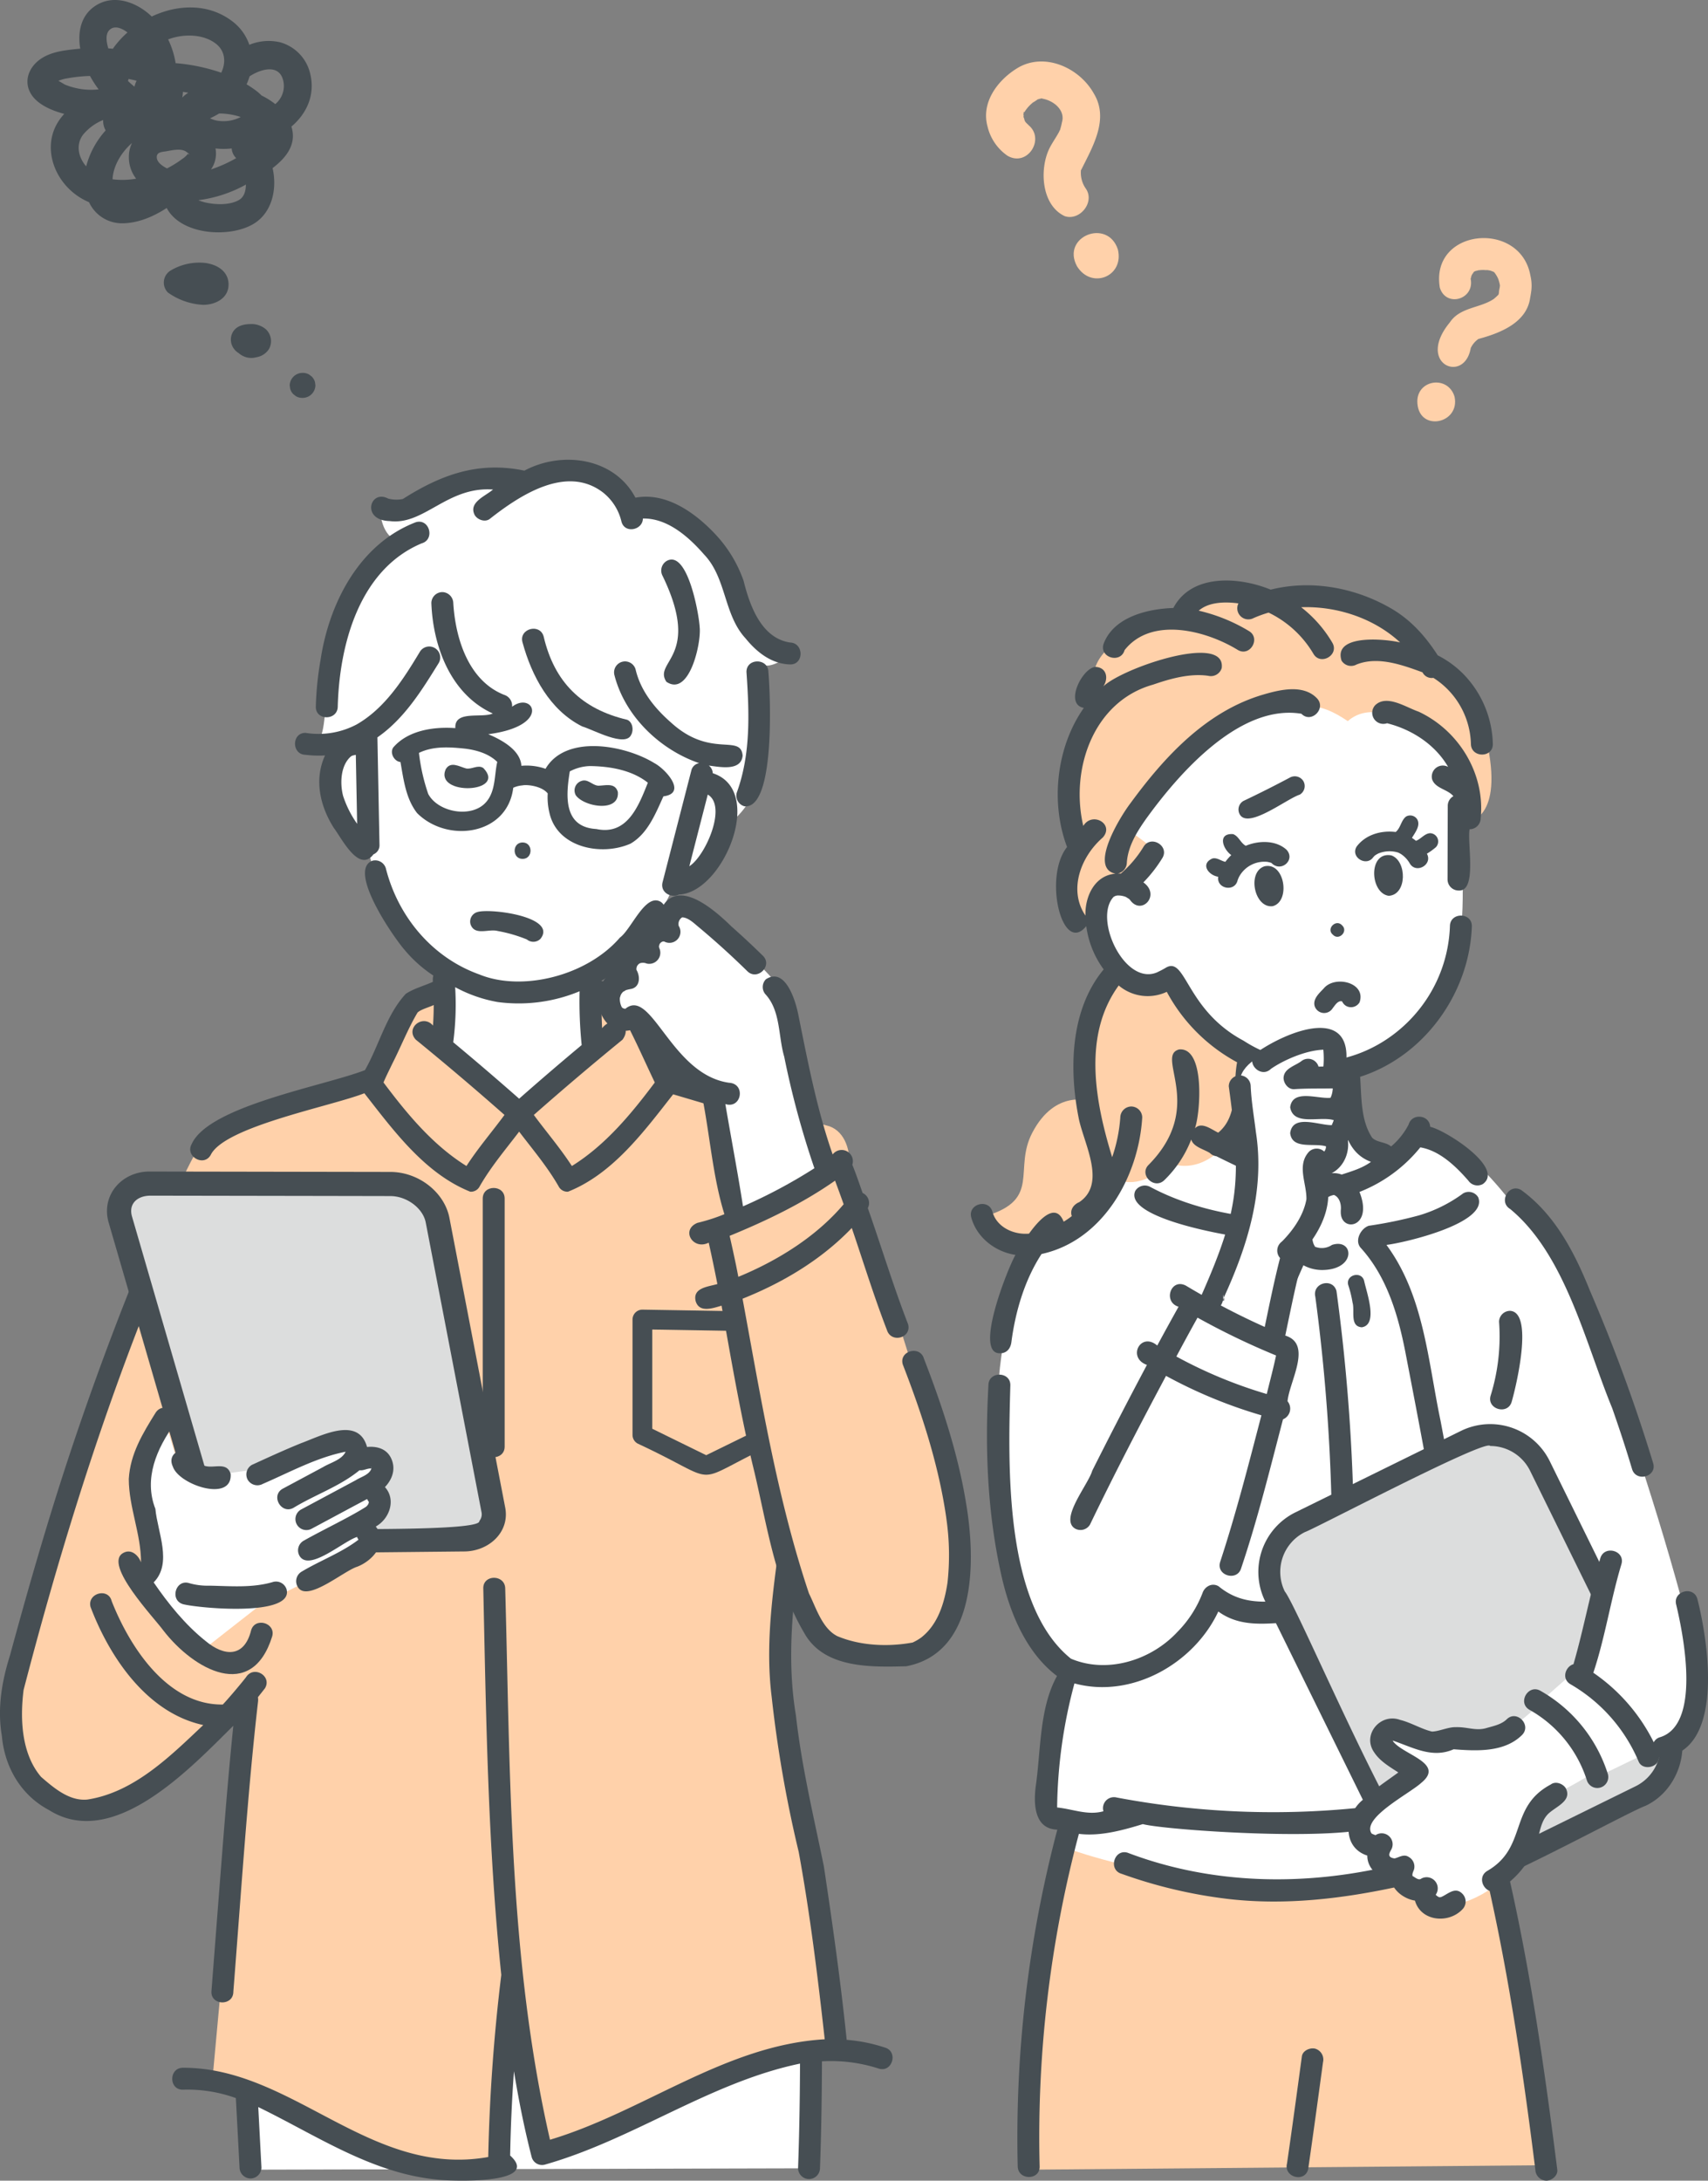 <?xml version="1.0" encoding="UTF-8"?>
<svg xmlns="http://www.w3.org/2000/svg" width="486.784" height="621.432" viewBox="0 0 486.784 621.432">
  <rect x="0" y="0" width="486.784" height="621.432" fill="#808080" stroke="none"/>
  <g id="グループ_1478" data-name="グループ 1478" transform="translate(-145.08 -18944.267)">
    <g id="グループ_653" data-name="グループ 653" transform="translate(-1429.14 18612)">
      <g id="group">
        <g id="グループ_617" data-name="グループ 617">
          <path id="パス_3032" data-name="パス 3032" d="M1645.333,950.567l159.463-.394c.851-23.14.658-50.282.572-65.1l-158.323,2.446C1646.776,889.227,1645.207,949.193,1645.333,950.567Z" fill="#fff"></path>
          <path id="パス_3033" data-name="パス 3033" d="M1700.848,613.716l-9.982,5.079-10.783,21.777L1637.6,654.028s-4.946-11.23-28.132,58.687-45.161,118.785-21.935,131.161,57.207-27.435,57.207-27.435L1634.793,924.6c20.013,3.454,47.5,32.684,80.285,24.734l4.067-44.728,9.453,40.882s65.264-29.508,83.951-30.254c0,0-14.835-95.773-16.054-112.384l19.737-137.671c.5-4.756-1.07-10.276-5.556-11.933l-44.068-12.216-12.785-24.148-11.341-4.967.554,19.677L1721.9,647.56l-21.778-17.484Z" fill="#ffd1aa"></path>
          <g id="グループ_616" data-name="グループ 616">
            <path id="パス_3034" data-name="パス 3034" d="M1678.012,543.085s-10.745,5.544-9.647,13.8,4.8,14.514,10.885,17.8c0,0,6.292,28.932,19.621,35.881l-.169,18.859,23.476,20.087,22.181-19.438-1.132-19.878s19.517-13.485,22.839-25.7c0,0,14.742-3.721,14.71-17.256s-6.74-13.7-6.74-13.7l5.457-26.261s-48.859-54.139-101.481-7.647Z" fill="#fff"></path>
          </g>
          <path id="パス_3035" data-name="パス 3035" d="M1754.218,477.073s-10.431-18.038-30.609-7.3c0,0-9.681-7.329-33.1,5.787a7.775,7.775,0,0,1-7.927,2.356s.226,8.346,6.68,8.963c0,0-17.087,9.031-20.244,29.488s-1.08,27.47-6.707,28.66c0,0,15.347,10.619,39.108-28.543,0,0,7.028,23.793,35.591,16.325,0,0,21.729,12.33,28.933,8.426l10.6,4.3-.922,8.367,7.981,11.714s7.607-6.1,8.24-18.692.3-25.068.3-25.068,2.085.907,7.405-3.029C1781.305,516.663,1782.993,472.26,1754.218,477.073Z" fill="#fff"></path>
        </g>
        <g id="グループ_618" data-name="グループ 618">
          <path id="パス_3036" data-name="パス 3036" d="M1723.158,572.344c-3.015,0-3.02,4.686,0,4.686S1726.179,572.344,1723.158,572.344Z" fill="#464e53"></path>
          <path id="パス_3037" data-name="パス 3037" d="M1767.7,587.184c12.545-.391,24.8-29.678,9.654-34.571a2.844,2.844,0,0,0-1.129-2.18c3.1.381,9.232,1.7,9.647-2.833-.529-6.293-9.079.846-20.319-9.347-4.788-4.172-8.776-9.154-10.19-15.232a3.125,3.125,0,0,0-6.025,1.661c2.979,11.639,12.911,21.211,24.148,25.061a2.765,2.765,0,0,0-2.251,2.158l-8.178,31.765C1762.285,586.65,1765.632,588.313,1767.7,587.184Zm8.237-28.483c5.606,3.291-.688,17.544-5.257,20.421Q1773.305,568.911,1775.933,558.7Z" fill="#464e53"></path>
          <path id="パス_3038" data-name="パス 3038" d="M1685.281,480.757c9.781,1.271,16.411-9.934,29.449-8.986-2.181,1.9-7.063,3.644-5.22,7.268.779,1.332,2.913,2.135,4.274,1.121,8.57-6.743,21.847-15.516,32.256-7.574a14.959,14.959,0,0,1,5.287,8.275c.887,3.611,6.1,2.462,6.117-.825,6.991-.153,13.062,5.228,17.421,10.228,6.457,6.744,5.564,17.125,11.828,23.909,3.215,3.955,7.371,7.278,12.672,7.44,4.022.122,4.019-6.126,0-6.249-8.179-1.248-11.47-10.53-13.218-17.578a37.237,37.237,0,0,0-7.524-12.7c-5.759-6.334-14.288-12.683-23.3-10.991-6.011-11.411-20.883-13.449-31.65-7.709-13.12-2.742-23.757,1.161-34.649,8.088a9.256,9.256,0,0,1-4.174-.123C1679.643,471.582,1677.064,480.558,1685.281,480.757Z" fill="#464e53"></path>
          <path id="パス_3039" data-name="パス 3039" d="M1670.479,533.652c.461-17.637,6.112-39.065,23.919-46.544,3.869-1.1,2.222-7.175-1.662-6.025-16.1,6.169-24.75,23.076-27.175,39.345a90.569,90.569,0,0,0-1.33,13.224C1664.152,537.675,1670.4,537.675,1670.479,533.652Z" fill="#464e53"></path>
          <path id="パス_3040" data-name="パス 3040" d="M1661.331,547.369a30.285,30.285,0,0,0,5.521.178c-3.191,6.971-1.371,14.545,2.52,20.671,2.282,3.031,7.166,12.93,11.291,7.507a2.758,2.758,0,0,0,1.711-2.734q-.3-15.3-.589-30.594c7.67-5.323,12.637-13.393,17.471-21.188a3.125,3.125,0,0,0-5.4-3.154c-4.747,7.9-9.974,16.066-17.98,20.656a23.266,23.266,0,0,1-14.549,2.409C1657.305,541.03,1657.285,547.334,1661.331,547.369Zm10.7,11.809c-.98-3.621-.76-8.854,2.249-11.387-.007.005.289-.153.312-.179.189-.047.76-.171.557-.155a3.957,3.957,0,0,0,.478-.076q.189,9.827.379,19.655A29.57,29.57,0,0,1,1672.036,559.178Zm-3.73-17.978h0C1667.966,541.25,1668.212,541.212,1668.306,541.2Z" fill="#464e53"></path>
          <path id="パス_3041" data-name="パス 3041" d="M1634.263,661.416c3.9-8.112,34.288-13.863,43.8-17.6,8.361,10.688,17.278,22.89,30.18,28.054a2.793,2.793,0,0,0,2.677-1.507c3.188-5.578,7.372-10.5,11.258-15.608,3.887,5.11,8.071,10.03,11.258,15.608a2.8,2.8,0,0,0,2.666,1.507c12.8-5.094,21.661-17.166,29.967-27.752,12.379,3.674,24.812,7.214,36.769,12.139,3.909,1.085,5.567-4.823,1.661-6.026-12.4-5.12-25.332-8.708-38.163-12.565-4.012-7.15-6.21-15.673-11.526-21.936a36.273,36.273,0,0,0-9.17-3.929v-.037c7.59-4.289,12.835-11.4,17.914-18.275,1.018-1.348.214-3.494-1.121-4.275-4.349-2.409-8.275,7.888-11.532,10.239-9.436,10.954-27.946,15.486-40.08,10.5-13.445-4.809-23.15-16.471-26.633-30.223a3.165,3.165,0,0,0-3.843-2.181c-7.173,2.737,6.039,21.839,9.21,25.443a37.4,37.4,0,0,0,8.17,7.282,4.267,4.267,0,0,0-.114,1.778h0c-.117-.867-.054-.356-.013.006-2.554,1.18-5.388,1.87-7.732,3.427-5.567,6.011-7.594,14.663-11.633,21.743-11.781,4.549-44.451,10.193-49.363,21.026C1626.862,661.755,1632.259,664.906,1634.263,661.416Zm114.447-41.851c.9.406,1.751.481,2.441,1.286,3.386,6.045,6.553,13.334,9.686,19.9-6.723,8.972-14.055,17.843-23.635,23.8-3.279-5.076-7.252-9.692-10.842-14.555q12.437-10.965,25.282-21.453c3.132-4.337-2.524-7.381-5.814-3.268-.128-2.317-.162-4.633-.17-6.952Zm-32.644-1.744a45.235,45.235,0,0,0,23.34-3.069,122.678,122.678,0,0,0,.595,15.325q-9.018,7.52-17.823,15.288-9.279-8.176-18.788-16.089a81.858,81.858,0,0,0,.551-15.693A39.785,39.785,0,0,0,1716.066,617.821ZM1686.018,635.4c2.443-4.774,4.486-10.021,7.211-14.594.984-.916,3.23-1.471,4.6-2.133,0,1.952-.075,3.9-.2,5.851-2.873-3.373-7.98.7-4.909,4.014q12.849,10.477,25.281,21.453c-3.589,4.863-7.562,9.479-10.841,14.555-9.585-5.956-16.918-14.831-23.642-23.806C1684.293,638.887,1685.172,637.2,1686.018,635.4Z" fill="#464e53"></path>
          <path id="パス_3042" data-name="パス 3042" d="M1730.793,563.835c2.173,9.989,14.815,12.514,23.119,8.851,4.9-2.838,7.126-8.524,9.385-13.487,6.877-.859.624-7.769-2.569-9.457-8.38-5.158-25.238-8.3-31.034,1.612a16.349,16.349,0,0,0-6.879-.853c-.268-4.572-5.843-7.5-9.444-9,18.265-2.371,12.767-12.424,6.794-7.822a3.243,3.243,0,0,0-2.258-3.4c-10.145-4.009-13.888-16-14.5-26.155a3.2,3.2,0,0,0-3.124-3.124,3.153,3.153,0,0,0-3.125,3.124c.465,12.41,5.548,26.031,17.507,31.471-3.174,1.412-10.988-1.016-10.671,4.166-6.108-.445-13.41.6-17.656,5.466-1.136,1.547.218,4.027,2.018,4.2.883,4.995,1.527,10.448,4.742,14.553,8.622,8.636,25.736,6.354,27.4-7.227a7.94,7.94,0,0,1,2.623-.671c1.29-.281,5.455.139,7.2,2.287A18.582,18.582,0,0,0,1730.793,563.835Zm-17.918-3.126c-4.005,4.853-13.789,3.137-16.609-2.188a54.8,54.8,0,0,1-2.643-11.7c4.124-2.014,8.9-1.668,13.35-1.185,3.079.413,6.521,1.367,8.969,3.759C1715.081,553.143,1715.51,557.545,1712.875,560.709Zm29.49-10.136c5.7.072,11.931,1.133,16.491,4.742-2.644,6.666-5.881,15.088-14.673,13.2-9.449-.536-8.7-9.481-7.57-16.421A13.008,13.008,0,0,1,1742.365,550.573Z" fill="#464e53"></path>
          <path id="パス_3043" data-name="パス 3043" d="M1786.368,562.034c8.9.931,7.4-31.962,6.848-38.245-.023-4.026-6.3-4.05-6.249,0,.8,11.531,1.265,23.375-2.781,34.4A3.153,3.153,0,0,0,1786.368,562.034Z" fill="#464e53"></path>
          <path id="パス_3044" data-name="パス 3044" d="M1740.121,539.27c3.089.893,12.341,6.074,13.984,2.391.768-1.314.44-3.61-1.121-4.275-12.966-3.046-20.772-10.693-23.824-23.743-1.077-3.868-7.107-2.225-6.026,1.662C1725.742,524.9,1730.917,534.639,1740.121,539.27Z" fill="#464e53"></path>
          <path id="パス_3045" data-name="パス 3045" d="M1764.144,526.555c6.534,4.42,9.961-11.035,9.491-15.5-.208-3.947-3.509-22.28-9.439-18.918a3.2,3.2,0,0,0-1.121,4.275C1774.279,519.584,1760.242,520.667,1764.144,526.555Z" fill="#464e53"></path>
          <path id="パス_3046" data-name="パス 3046" d="M1757.35,705.479a2.824,2.824,0,0,0-2.859,2.811v32.886a2.813,2.813,0,0,0,1.574,2.525c25.269,11.763,13.6,11.758,38.859,0a2.812,2.812,0,0,0,1.575-2.525V708.9a2.813,2.813,0,0,0-2.765-2.811Zm33.525,33.943-15.38,7.536-15.38-7.536V711.149l30.76.52Z" fill="#464e53"></path>
          <path id="パス_3047" data-name="パス 3047" d="M1710.279,592.176a2.826,2.826,0,0,0-1.964,3.459c1.158,3.424,5.144,1.247,7.745,1.94a41.4,41.4,0,0,1,8.323,2.412,2.869,2.869,0,0,0,3.873-.183C1733.2,593.526,1713.933,591.03,1710.279,592.176Z" fill="#464e53"></path>
          <path id="パス_3048" data-name="パス 3048" d="M1711.966,551.13c-1.59-1.034-3.229.458-4.921.125-1.945-.536-4.463-2.173-5.832.3C1698.085,559.143,1718.882,558.275,1711.966,551.13Z" fill="#464e53"></path>
          <path id="パス_3049" data-name="パス 3049" d="M1738.34,558.92c2.372,3.306,12.483,4.986,11.966-.962-.8-2.726-3.479-1.819-5.57-1.785-1.7-.117-2.94-1.966-4.715-1.383A2.836,2.836,0,0,0,1738.34,558.92Z" fill="#464e53"></path>
          <path id="パス_3050" data-name="パス 3050" d="M1640.719,824.057c-1.692,16.475-2.915,32.988-4.215,49.5q-1.014,13.156-2.029,26.314c-.061,4,6.234,4.065,6.248,0,2.132-27.037,4.087-57.065,7.028-82.6a4.534,4.534,0,0,0-.02-1.353q1.016-1.265,2.012-2.544c2.068-3.5-3.224-6.608-5.4-3.154-.954,1.254-4.611,5.653-6.62,7.791-15.76.219-26.5-16.325-31.68-29.484-.973-3.9-7-2.249-6.024,1.66,5.467,14.441,16.136,30.216,32.129,33.674-9.41,8.885-19.73,19.193-33.029,21.231-5.136.51-9.584-3.337-13.188-6.455-5.593-6.538-6.039-16.5-4.985-24.779,9.3-35.776,20.147-71.2,33.586-105.661.833-3.268,5.082-8.337.314-10.2a3.2,3.2,0,0,0-3.843,2.182q-9.993,25.2-18.4,50.995c-5.657,17.455-10.726,35.093-15.526,52.8-2.347,7.424-3.667,15.2-2.328,22.958.788,8.925,5.433,16.923,13.447,21.161C1606.542,859.656,1628.471,836.154,1640.719,824.057Zm-40.634,20.954c.4-.059.163-.018,0,0Z" fill="#464e53"></path>
          <path id="パス_3051" data-name="パス 3051" d="M1711.8,673.823v70.69c0,4.021,6.248,4.027,6.248,0v-70.69C1718.046,669.8,1711.8,669.8,1711.8,673.823Z" fill="#464e53"></path>
          <path id="パス_3052" data-name="パス 3052" d="M1826.388,915.761a45.914,45.914,0,0,0-10.86-2.194c-1.706-16.528-4.027-33.024-6.506-49.449-2.918-14.286-6.346-28.466-7.958-42.987-2.7-16.053-.907-32.249,1.438-48.219q5.2-40.045,10.4-80.092c.089-3.954-6.208-4.1-6.248,0q-4.815,37.078-9.628,74.159c-2.106,16.15-4.909,32.426-2.891,48.733a354.432,354.432,0,0,0,7.72,44.309c3.236,17.68,5.427,35.556,7.412,53.386-28.37,1.636-51.636,20.65-78.3,28.629-11.762-51.457-11.312-104.614-12.759-157.117-.088-4.015-6.336-4.029-6.248,0,.8,36.742,1.315,73.557,5.127,110.14a516.765,516.765,0,0,0-3.72,51.9c-33.645,5.975-55.638-25.522-87.026-25.436-4.021.015-4.054,6.294,0,6.25a40.49,40.49,0,0,1,15.1,2.393q.53,9.9,1.045,19.789a3.193,3.193,0,0,0,3.125,3.124,3.154,3.154,0,0,0,3.124-3.124q-.459-8.615-.91-17.23c16.531,8.017,32.154,18.811,50.889,20.656,3.963.49,30.084,1.472,20.9-6.844q.218-12.039,1.082-24.02c1.345,8.2,2.972,16.356,5.039,24.406a3.058,3.058,0,0,0,3.844,2.182c25.155-7.142,47.015-23.435,72.647-28.764-.034,9.945-.2,19.888-.557,29.827a3.125,3.125,0,0,0,6.249,0c.368-10.156.531-20.319.559-30.481a44.1,44.1,0,0,1,16.247,2.094C1828.6,922.907,1830.286,916.838,1826.388,915.761Z" fill="#464e53"></path>
        </g>
        <g id="グループ_619" data-name="グループ 619">
          <path id="パス_3053" data-name="パス 3053" d="M1608.174,675.628l24.553,87.51,7.354,7.379,64.45.458,12.041-5.806-16.658-86.437-10.547-9.17H1612.2Z" fill="#dcdddd"></path>
          <path id="パス_3054" data-name="パス 3054" d="M1645.428,775.019c-7.207,0-14.2-4.72-15.968-10.808l-24.2-83.3c-2.463-7.962,3.685-14.993,11.942-14.789l68.307.116c8.006.013,15.383,5.771,16.8,13.108l15.886,82.49c1.4,7.092-4.774,12.635-11.907,12.555C1706.115,774.394,1645.584,775.02,1645.428,775.019ZM1617.174,673c-3.787-.024-6.422,2.29-5.314,6l24.2,83.3c.918,3.159,5.352,5.9,9.466,5.852,1.965-.764,66.107,1.216,65.3-2.436a3,3,0,0,0,.617-2.571l-15.886-82.49c-.786-4.077-5.392-7.527-10.06-7.535C1685.486,673.106,1617.185,673,1617.174,673Z" fill="#464e53"></path>
        </g>
        <g id="グループ_621" data-name="グループ 621">
          <path id="パス_3055" data-name="パス 3055" d="M1621.249,736.944s-9.458,10.976-8.114,16.475,6.829,27.13,2.087,28.05c0,0,9.653,16.154,16.343,21.384,0,0,6.034-4.756,17.225-13.5l30.75-15.3-2.465-7.927,6.145-4.23-2.179-6.828s4.552-6.936-3.794-7.451c4.777-14.95-30.65,4.261-30.2,3.411L1634,752.8s-8.726-2.877-9.3-4.422S1621.249,736.944,1621.249,736.944Z" fill="#fff"></path>
          <g id="グループ_620" data-name="グループ 620">
            <path id="パス_3056" data-name="パス 3056" d="M1685.661,747.776c-1.326-2.735-4.114-3.416-6.836-3.16-2.468-8.947-13.208-3.107-18.912-1.031-4.707,1.916-9.323,4.036-13.941,6.153a3.149,3.149,0,0,0-1.121,4.275,3.2,3.2,0,0,0,4.275,1.12c7.69-3.317,15.363-7.55,23.606-9.161-.027.078-.063.111-.013,0-1.081,2.333-4.34,3.111-6.425,4.375l-11.527,6.176c-3.5,2-.339,7.442,3.154,5.4,6.14-3.731,13.169-6.079,18.762-10.678,1.158.179,2.229-.616,3.393-.49-.61,1.814-2.943,2.358-4.428,3.314l-15.681,8.4a3.125,3.125,0,0,0,3.154,5.4c5.246-2.8,10.476-5.633,15.732-8.418a3.489,3.489,0,0,0,.468.771.362.362,0,0,0,.009.047c-.143-.143-.05,0,.02.072a2.137,2.137,0,0,1-.91,1.381c-4.89,3.086-12.086,6.448-17.737,9.642a3.151,3.151,0,0,0-1.121,4.275c2.734,4.632,12.489-4.186,16.4-5.378a3.522,3.522,0,0,0,.41.775c-4.833,3.711-10.944,5.952-16.226,9.121a3.15,3.15,0,0,0-1.121,4.274c2.553,4.7,13.1-4.5,17-5.7,4.489-1.737,8.919-6.844,5.269-11.444,3.924-2.163,5.863-7.674,2.612-11.236C1686.043,753.84,1687.132,750.81,1685.661,747.776Zm-5.58,2.541c.032-.024.028.1.016.239C1680.057,750.456,1680.032,750.354,1680.081,750.317Zm-.678,10.028c0-.006-.007-.021-.01-.03.027.033.046.068.075.1C1679.439,760.382,1679.425,760.369,1679.4,760.345Zm-.053-.057h0Zm-.082.487h0C1679.174,761.1,1679.122,760.974,1679.268,760.775Zm-2.862,10.273h0l-.008.012Z" fill="#464e53"></path>
            <path id="パス_3057" data-name="パス 3057" d="M1632.061,749.79c-.587-.312-.257-.112,0,0Z" fill="#464e53"></path>
            <path id="パス_3058" data-name="パス 3058" d="M1629.378,747.813c-.209-.334-.219-.334-.152-.226C1629.276,747.662,1629.324,747.74,1629.378,747.813Z" fill="#464e53"></path>
            <path id="パス_3059" data-name="パス 3059" d="M1623.495,750.229c1.75,5.231,17.03,10.277,16.456,2.056-1.161-3.8-5.258-1.166-7.89-2.495l.14.075a7.277,7.277,0,0,1-2.823-2.052c.029.045.053.083.089.143C1627.774,743.586,1621.411,745.886,1623.495,750.229Z" fill="#464e53"></path>
            <path id="パス_3060" data-name="パス 3060" d="M1652.07,783.074c-5.848,1.759-12.127,1.183-18.157,1.065a18.727,18.727,0,0,1-5.819-.733c-3.859-1.144-5.559,4.929-1.661,6.024,4.507,1.137,31.373,3.632,29.48-4.173A3.15,3.15,0,0,0,1652.07,783.074Z" fill="#464e53"></path>
            <path id="パス_3061" data-name="パス 3061" d="M1645.777,796.911c-1.952,7.761-7.64,7.455-12.954,3.01-5.857-4.672-10.688-10.7-14.807-16.713,5.418-5.489,1.091-14.32.488-20.954-3.379-8.661.4-17.184,5.444-24.213,2.133-3.422-3.271-6.562-5.4-3.154-3.665,5.876-7.223,11.729-7.625,18.853.011,8.023,3.5,15.68,3.491,23.758-.787-2.092-2.858-3.975-5.123-2.654-5.692,3.244,8.916,18.5,11.485,22.066,8.588,11.106,25.161,20.53,31.023,1.662C1652.854,794.685,1646.828,793.027,1645.777,796.911Z" fill="#464e53"></path>
          </g>
        </g>
        <g id="グループ_624" data-name="グループ 624">
          <g id="グループ_622" data-name="グループ 622">
            <path id="パス_3062" data-name="パス 3062" d="M1814.2,663.046,1777.4,682.77s11.554,99.883,31.456,116.83,41.225,1.792,39.558-22.058C1847.088,758.513,1822.1,682.046,1814.2,663.046Z" fill="#ffd1aa"></path>
            <path id="パス_3063" data-name="パス 3063" d="M1769.833,589.73s27.5,20.585,28.515,27.855,12.328,46.729,12.328,46.729-15.809,11.94-26.34,13.315l-7.123-33.894s-15.572-13.421-21.445-20.165c0,0-8.133.7-8.413-4.041S1763.08,589.769,1769.833,589.73Z" fill="#fff"></path>
          </g>
          <g id="グループ_623" data-name="グループ 623">
            <path id="パス_3064" data-name="パス 3064" d="M1836.868,798.833c-.312.21-.217.16,0,0Z" fill="#464e53"></path>
            <path id="パス_3065" data-name="パス 3065" d="M1844.262,783.264c.022-.16.056-.462-.006.036Z" fill="#464e53"></path>
            <path id="パス_3066" data-name="パス 3066" d="M1849.54,760.551c-2.31-14.126-6.853-27.8-12-41.113-1.111-3.866-7.169-2.223-6.026,1.661,5.447,14.056,10.189,28.523,12.364,43.482,0,.016.115.861.117.889a71.855,71.855,0,0,1,.236,18.064l.028-.234c-.873,5.7-2.684,11.82-7.388,15.533l.187-.125a14.89,14.89,0,0,1-2.946,1.73l.173-.088c-6.931,1.271-14.854.945-21.43-1.827-4.363-2.2-6.1-8.247-8.076-12.162-9.113-27.2-13.712-55.826-18.929-83.993,11.53-4.6,22.511-11.148,31.131-20.159,3.307,9.706,6.316,19.51,10.013,29.071,1.215,3.879,7.113,2.268,6.026-1.661-4.217-10.88-7.6-22.068-11.47-33.076a3.137,3.137,0,0,0-1.479-4.305c-.952-2.694-1.867-5.407-2.939-8.055a3.2,3.2,0,0,0-5.6-2.922c-4.506-12.9-7.078-26.415-9.778-39.77-.785-4.042-3.707-13.748-9.25-10.16a3.155,3.155,0,0,0,0,4.419c4.223,4.757,3.5,11.822,5.221,17.65a251.186,251.186,0,0,0,8.6,31.783,148.553,148.553,0,0,1-20.345,10.864c-1.522-9.731-3.384-19.438-5.035-29.157,4.6,1.484,5.9-5.762,1.086-6.063-16.569-2.308-22.082-27.3-29.583-21.084a1.676,1.676,0,0,1-.826-.258.444.444,0,0,0-.156-.132,5.08,5.08,0,0,1-.579-2.765,6.3,6.3,0,0,0,.2-.638,2.838,2.838,0,0,1,.817-1.124c-.072.1.867-.473.664-.386a12.76,12.76,0,0,1,1.528-.355c2.6-.55,2.622-3.585,1.517-5.429a1.832,1.832,0,0,1,1.028-1.9,2.755,2.755,0,0,1,1.855.087,3.162,3.162,0,0,0,3.528-4.589c.131.293.037-.12,0-.157a2.2,2.2,0,0,1,.178-.76c.225-.5.945-.96,1.429-.706a3.136,3.136,0,0,0,4.027-4.5,2.226,2.226,0,0,1,.99-2.448c1.427.045,2.863,1.208,4.086,2.277q7.514,6.238,14.489,13.083c2.875,2.816,7.3-1.6,4.418-4.418q-4.369-4.281-8.95-8.338c-6.222-6.091-17.711-15.534-21.234-1.678a7.558,7.558,0,0,0-5.494,5.957,7.909,7.909,0,0,0-6.543,8.5c-8.656,3.961-4.519,19.867,5.409,16.5,5.248,7.5,10.967,15.264,19.512,19.2,2.21,11.044,3.021,22.888,6.335,33.51a52.217,52.217,0,0,1-7.686,2.475c-4.851,2-1.25,7.9,3.214,5.64.882,3.921,1.694,7.854,2.471,11.792-2.6.774-7.1,1.03-6.19,4.875,1.033,3.432,4.9,2,7.38,1.294,2.835,15.821,5.5,31.655,9.33,47.275,3.688,15.592,5.982,31.988,14.235,46,5.621,10.114,18.952,9.747,29.063,9.485C1852.8,803.23,1852.28,776.615,1849.54,760.551ZM1755.6,608.572Zm.147-.918,0-.012C1755.833,607.324,1755.852,607.455,1755.743,607.654Zm28.36,85.708q-.922-4.465-1.938-8.912c10.49-4.3,20.743-9.217,30.041-15.727q1.258,3.351,2.451,6.727c-7.849,9.3-18.969,16.129-30.01,20.683C1784.463,695.21,1784.294,694.284,1784.1,693.362Z" fill="#464e53"></path>
            <path id="パス_3067" data-name="パス 3067" d="M1834.524,800.244c.116-.058.068-.048-.242.106C1834.385,800.309,1834.446,800.281,1834.524,800.244Z" fill="#464e53"></path>
          </g>
        </g>
      </g>
      <g id="グループ_638" data-name="グループ 638">
        <path id="パス_3138" data-name="パス 3138" d="M1662.631,353.273a12.142,12.142,0,0,0-8.561-8.952,14.425,14.425,0,0,0-8.79.715,14.066,14.066,0,0,0-5-6.811c-6.785-5.076-15.487-4.708-22.815-1.251-4.26-4.112-10.939-6.6-16.279-2.9-4.037,2.792-4.848,7.552-4.1,12.064-.26.022-.519.044-.779.071-3.645.38-7.579.776-10.652,2.966-3.251,2.318-4.8,6.331-2.549,9.944,1.842,2.963,5.894,4.675,9.423,5.606a16.084,16.084,0,0,0-1.695,2.193c-3.74,5.865-2.27,13.2,2.164,18.227a18.185,18.185,0,0,0,6.6,4.745,10.335,10.335,0,0,0,9.657,6.011c4.366-.06,8.812-1.951,12.473-4.369,4.138,7.886,18.378,8.65,25.062,4.341,5.021-3.237,6.457-9.844,5.115-15.7,3.878-2.951,6.953-6.8,5.366-11.831C1661.569,364.7,1664.117,359.38,1662.631,353.273Zm-69.762,3.167c-.281-.11-1.248-.733-2-1.137a10.281,10.281,0,0,1,2.623-.727,41.95,41.95,0,0,1,6.382-.66,29.5,29.5,0,0,0,2.454,3.817,19.633,19.633,0,0,1-4.727-.05A20.724,20.724,0,0,1,1592.869,356.44Zm5.912,23.233c-2.191-2.5-3.031-6.112-.925-8.97a14.406,14.406,0,0,1,5.763-4.237c0,.062-.009.121-.009.185a5.567,5.567,0,0,0,.723,2.784A24.593,24.593,0,0,0,1598.781,379.673Zm6.6-38.83c1.442-1.439,3.485-.592,5.174.674a26.761,26.761,0,0,0-3.757,4.059c-.142.191-.275.387-.41.581q-.649-.057-1.3-.1C1604.505,344.121,1604.244,341.983,1605.386,340.843Zm6.8,42.474a22.247,22.247,0,0,1-5.882.042c.169-3.882,2.617-7.811,5.535-10.333a9.069,9.069,0,0,0-.882,4.066,9.9,9.9,0,0,0,2.072,6.1Q1612.6,383.259,1612.183,383.317Zm.363-26.361a19.791,19.791,0,0,1-1.851-1.613c.06-.192.117-.385.184-.574.751.148,1.5.312,2.248.5l.024.006A8.157,8.157,0,0,0,1612.546,356.956Zm23.091,17.616a20.753,20.753,0,0,0,4.615,0,4.258,4.258,0,0,0,1.285,2.759,39.229,39.229,0,0,1-7.183,3.222A7.879,7.879,0,0,0,1635.637,374.572Zm7.163-8.97c-.116.071-.185.114-.151.1a10.679,10.679,0,0,1-6.1,1.011,7.854,7.854,0,0,1-2.472-.724,27.822,27.822,0,0,0,2.6-1.379A19.615,19.615,0,0,1,1642.8,365.6Zm-16.851-23.059c3.356-.444,7.267.1,9.955,2.3,2.556,2.1,2.735,5.345,1.373,8.138a53.883,53.883,0,0,0-10.163-2.409c-.942-.131-1.891-.237-2.839-.3a24.576,24.576,0,0,0-2.135-6.784A17.808,17.808,0,0,1,1625.949,342.543Zm1.929,16.167a7.939,7.939,0,0,0-1.709,1.363,11.739,11.739,0,0,0,.17-1.29c.009-.116.008-.23.012-.345C1626.862,358.516,1627.371,358.608,1627.878,358.71Zm-8.969,18.109c.14-1.269,1.626-1.256,2.708-1.444,1.6-.279,4-.857,5.481,0,.218.126.369.268.573.408.978.674.041.6.214.17a6.819,6.819,0,0,1-1.743,1.63,30.871,30.871,0,0,1-4.311,2.676c-.176-.089-.352-.178-.525-.276C1620.2,379.351,1618.747,378.28,1618.909,376.819Zm23.317,12.5c-2.476,1.363-6.082,1.306-8.771.79a11.968,11.968,0,0,1-2.691-.791,37.8,37.8,0,0,0,13.543-4.448C1644.268,386.626,1643.874,388.412,1642.226,389.32Zm10.442-27.385a20.962,20.962,0,0,0-3.888-2.441,14.125,14.125,0,0,0-1.557-1.369,29.681,29.681,0,0,0-2.725-1.826,17.221,17.221,0,0,0,.852-2.273c3.461-2.267,8.927-3.68,9.717,1.884A6.676,6.676,0,0,1,1652.668,361.935Z" fill="#464e53"></path>
        <path id="パス_3139" data-name="パス 3139" d="M1632.32,407.157a15.977,15.977,0,0,0-9.465,2.2,4.021,4.021,0,0,0-.806,6.252,18.891,18.891,0,0,0,10.077,3.529c3.491,0,7.275-1.883,7.23-5.845C1639.311,409.35,1635.768,407.491,1632.32,407.157Z" fill="#464e53"></path>
        <path id="パス_3140" data-name="パス 3140" d="M1649.983,426.093a6.333,6.333,0,0,0-4.414-1.475c-1.861.018-3.881.5-4.93,2.187a4.351,4.351,0,0,0,.36,4.992,4.416,4.416,0,0,0,1.256,1.1,5.4,5.4,0,0,0,5.08,1.165,5.18,5.18,0,0,0,3.6-2.428A4.63,4.63,0,0,0,1649.983,426.093Z" fill="#464e53"></path>
        <path id="パス_3141" data-name="パス 3141" d="M1663.987,441.145a3.569,3.569,0,0,0-.916-1.571l-.721-.557a3.549,3.549,0,0,0-1.8-.486h-.2a3.661,3.661,0,0,0-3.562,3.561q.064.474.127.947a3.578,3.578,0,0,0,.916,1.572l.721.556a3.55,3.55,0,0,0,1.8.487h.2a3.662,3.662,0,0,0,3.562-3.562C1664.072,441.777,1664.029,441.461,1663.987,441.145Z" fill="#464e53"></path>
      </g>
    </g>
    <g id="グループ_652" data-name="グループ 652" transform="translate(-15.016 18611.555)">
      <g id="group-2" data-name="group">
        <g id="グループ_626" data-name="グループ 626">
          <path id="パス_3068" data-name="パス 3068" d="M577.083,557.995c-2.681,21.642,8.082,56.752-19.922,72.522l-11.71,6.531c-2.147,10.09-2.309,27.043,15.976,24.218,0,0-19.555,22.933-43.57,2.4l-12.013-5.417s11.538-5.62,10.233-23.463c0,0-18.01-8.526-21.806-21.295-28.538,6.979-26.864-40.144-8.992-28.209l-4.232-21.212S535.985,471.444,577.083,557.995Z" fill="#fff"></path>
          <path id="パス_3069" data-name="パス 3069" d="M452.537,951.02,600.8,949.737c-1.911-35.707-12.006-71.258-21.476-98.06l-115.3.909C459.688,872.65,450.785,917.505,452.537,951.02Z" fill="#ffd1aa"></path>
          <path id="パス_3070" data-name="パス 3070" d="M504.2,654.545s-8.819-6.608-22.638,6.25c-22.293,6.262-37.2,42.136-37.141,73.432-1.628,33.225,11.471,66.949,11.471,66.949l7.377,8.8-5.039,39.2,6.669,1.564L463,859s66.068,25.586,132.034-.814l2.958-11.832,32.258-15.6s14.4-.539,15.145-13.5S611.855,691.089,597.31,679.621l-7.146-5.07s-14.766-19.208-22.136-17.114l-24.6,14.267-8.379.453Z" fill="#fff"></path>
          <g id="グループ_625" data-name="グループ 625">
            <path id="パス_3071" data-name="パス 3071" d="M526.035,504.254s-13.42-8.235-25.719,2.784c.031-.719-37.234,7.331-26.634,24.916-7.286,11.437-10.317,25.1-5.273,41.011-12.538,11.1-4.033,16.373,4.06,23.822,0,0,.43-16.787,9.6-12.654l8.3-8.481-8.871-6.608s18-28.181,33.807-32.189,20.366-4.438,28.915,1.364c10.766-9.484,30.461,9.994,33.712,15.383.4.924-4.388,2.415-4.388,2.415L578.156,560l-.351,7.07s10.59-.023,6.365-21.463-13.458-21.756-16.137-22.766C568.033,522.842,554.2,495.913,526.035,504.254Z" fill="#ffd1aa"></path>
            <path id="パス_3072" data-name="パス 3072" d="M479.45,609.877s-15.031,15.546-8.554,36.668c0,0-9.967-3.73-16.6,8.972-5.45,10.445,2.651,18.931-13.178,23.706,0,0,18.124,21.189,37.709-10.272,0,0,6.426,3.237,14.293-4.882,15.744,6.112,28.869-20.992,21.535-31,0,0-16.2-11.263-19.967-22.214C494.693,610.857,482.6,612.806,479.45,609.877Z" fill="#ffd1aa"></path>
          </g>
        </g>
        <g id="グループ_627" data-name="グループ 627">
          <path id="パス_3073" data-name="パス 3073" d="M558.493,575.645c-.124-.04-.207-.059,0,0Z" fill="#464e53"></path>
          <path id="パス_3074" data-name="パス 3074" d="M552.977,575.921a.426.426,0,0,0,.058-.03A.354.354,0,0,0,552.977,575.921Z" fill="#464e53"></path>
          <path id="パス_3075" data-name="パス 3075" d="M569.318,574.15a2.361,2.361,0,0,0-1.657-4c-1.582.109-2.559,1.64-4.011,2.175a12.467,12.467,0,0,0-1.139-.836c.873-1.515,2.479-3.446,1.523-5.24a2.364,2.364,0,0,0-3.206-.841c-1.432,1.091-1.525,3.228-2.955,4.4-4.127-.514-8.58.74-11.13,4.157-1.9,3.091,2.984,5.959,4.856,2.839-.392.527.089-.05.27-.231a5.615,5.615,0,0,1,1.108-.654c-.331.112-.149.054.076-.048,0,.005-.008.012-.018.018a8.448,8.448,0,0,1,5.591-.207l-.133-.039a5.791,5.791,0,0,1,1.085.585,7.994,7.994,0,0,1,2.293,2.518c1.786,3.1,6.619.38,4.894-2.756A18.24,18.24,0,0,0,569.318,574.15Zm-7.979,3.782Z" fill="#464e53"></path>
          <path id="パス_3076" data-name="パス 3076" d="M556.621,576.472c-6.624-1.248-6.152,10.746-.752,11.522C561.163,587.742,561.118,578.014,556.621,576.472Z" fill="#464e53"></path>
          <path id="パス_3077" data-name="パス 3077" d="M522.421,578.619l-.054-.018a1.117,1.117,0,0,0,.113.053Z" fill="#464e53"></path>
          <path id="パス_3078" data-name="パス 3078" d="M526.764,574.872c-3.073-2.8-7.972-2.657-11.62-1.135-1.49-.8-2.02-2.744-3.608-3.322-4.479-.325-3.009,4.189-.519,5.979a13.587,13.587,0,0,0-1.686,1.914c-1.263-.238-2.377-1.3-3.708-.944-3.454,1.5-1.195,4.758,1.67,5.2-.52,3.382,4.582,4.436,5.488,1.144a6.64,6.64,0,0,1,.722-1.589,8.187,8.187,0,0,1,8.187-3.743c-1.047-.161.48.1.677.224-.124-.069-.206-.135.054.018.077.026.144.049.146.047-.011.013-.046,0-.087-.012C525.16,581.439,529.411,577.776,526.764,574.872Zm-13.755,8.174c.061-.144.082-.166,0,0Zm3.9-4.015.041-.015C516.8,579.074,516.63,579.131,516.906,579.031Zm.117-.045a.66.66,0,0,1,.083-.04A.343.343,0,0,1,517.023,578.986Z" fill="#464e53"></path>
          <path id="パス_3079" data-name="パス 3079" d="M520.5,579.574c-5.082,1.606-2.911,12.049,2.316,11.375C527.954,589.632,526.312,578.309,520.5,579.574Z" fill="#464e53"></path>
          <path id="パス_3080" data-name="パス 3080" d="M539.995,599.107c1.693,1.745,4.387-.958,2.651-2.651C540.9,594.435,537.906,597.42,539.995,599.107Z" fill="#464e53"></path>
          <path id="パス_3081" data-name="パス 3081" d="M572.709,562.3q-.03,10.531-.059,21.064a3.172,3.172,0,0,0,3.124,3.125c5.412.371,2.416-13.535,3.165-17.456a3.18,3.18,0,0,0,3.158-3.12c1.29-12.709-6.211-25.038-17.7-30.4-3.566-1.206-9.046-5-12.357-1.847a3.169,3.169,0,0,0,3.37,5.154c7.041,1.758,13.705,6.052,17.4,12.437a3.145,3.145,0,0,0-4.553,3.544c.9,2.625,4.37,2.791,6.062,4.8A3.156,3.156,0,0,0,572.709,562.3Z" fill="#464e53"></path>
          <path id="パス_3082" data-name="パス 3082" d="M490.023,609.723c-.3.106-.206.082,0,0Z" fill="#464e53"></path>
          <path id="パス_3083" data-name="パス 3083" d="M480.606,517.982c7.6-9.654,23.174-5.644,32.278-.046,3.476,2.04,6.624-3.358,3.154-5.395a48.871,48.871,0,0,0-14.3-5.8c2.885-2.541,7.615-2.581,11.312-2.078a3.158,3.158,0,0,0,4.356,4.164,36.573,36.573,0,0,1,4.243-1.538,29.823,29.823,0,0,1,12.775,11.741c2.023,3.473,7.425.331,5.395-3.154a35.669,35.669,0,0,0-8.886-10.118c10.16-.357,20.716,3.1,28.2,10.027-4.335-1.019-19.117-2.425-16.7,5.179a3.2,3.2,0,0,0,4.275,1.121c6.068-2.445,13,.112,18.8,2.215a2.923,2.923,0,0,0,3.1,1.584,22.989,22.989,0,0,1,10.7,18.836c.075,4.016,6.324,4.03,6.249,0a29.565,29.565,0,0,0-7.814-19.314,28.036,28.036,0,0,0-7.887-5.934c-3.544-5.515-7.821-10.3-13.644-13.576-10.189-5.8-22.526-8.011-33.969-5.15-8.963-3.684-22.536-4.654-27.742,5.225-7.416.24-17.143,2.6-19.924,10.349C473.478,520.2,479.505,521.85,480.606,517.982Z" fill="#464e53"></path>
          <path id="パス_3084" data-name="パス 3084" d="M449.507,690.323c-2.094,3.568-12.106,28.531-4.294,28.022,1.869,0,2.907-1.444,3.125-3.125,1.155-8.851,3.8-17.775,8.6-25.15,17.507-3.813,27.688-22.059,28.693-38.914a3.152,3.152,0,0,0-3.124-3.124,3.184,3.184,0,0,0-3.124,3.124,44.318,44.318,0,0,1-2.318,11.33c-4.8-15.645-8.506-34.691,1.867-48.937a12.77,12.77,0,0,0,13.7,1.807,49.281,49.281,0,0,0,20.038,20.077c-1.246,6.535.512,15.21-5.38,20.056-1.988-.932-4.73-3.228-6.631-1.231,1.608-4.62,2.892-23.18-4.518-22.481-6.951,1.843,7.742,16.2-8.649,32.849-2.91,2.786,1.513,7.2,4.419,4.418a32.379,32.379,0,0,0,7.687-11.6c.614,2.13,3.588,2.733,5.312,3.847a3.236,3.236,0,0,0,1.856.916c7.955,3.986,16.441,7.486,23.44,13.055-1.569,4.1,4.6,6.36,5.9,2.149a5.182,5.182,0,0,1,4.169-4.166c1.574.622,2.11,2.661,1.968,4.183-.01.2-.143,1.177,0,.217-.555,6.5,9.511,5.28,5.307-5.261a41.936,41.936,0,0,0,17.338-12.706c5.554.954,10.133,5.412,13.691,9.483a3.149,3.149,0,0,0,4.142.967c6.343-4.592-10.749-15.41-15.017-16.306-.2-3.467-5.2-3.951-6.142-.657a20.461,20.461,0,0,1-5,6.256c-1.543-1.324-3.953-1.057-5.4-2.492-3.3-4.984-3-11.581-3.427-17.354,18.27-5.847,31.192-23.842,31.843-42.914.036-4.02-6.232-4.054-6.248,0-1.075,29.436-33.195,49.189-58.812,32.625-16.479-8.776-16.375-24.146-22.116-20.824h0a23.6,23.6,0,0,1-2.378,1.258l.128-.045c-9.343,4.467-18.607-15.177-12.643-21.411a1.765,1.765,0,0,0,.441-.235,2.388,2.388,0,0,0,.476-.117,5.969,5.969,0,0,1,2.531.4c.15.077.832.54.821.487.114.1.224.217.343.317,3.225,4.676,8.91-1.32,3.842-4.945a38.853,38.853,0,0,0,5.422-6.967c2.069-3.465-3.355-6.645-5.395-3.154a32.15,32.15,0,0,1-6.446,7.6c-.3-.015-.592-.018-.886-.009a3.22,3.22,0,0,0,2.585-3.07c.293-4.588,2.8-8.689,5.384-12.36,9.388-13.051,26.783-32.989,44.37-30.1,2.8,2.9,7.21-1.519,4.418-4.418-3.9-4.05-10.556-2.433-15.292-1.043-16.234,4.75-28.2,17.759-37.886,31.015-2.764,3.612-11.987,18.437-4.226,20.023-5.987.476-8.735,6.571-8.56,11.945-4.983-7.37-1.251-16.894,4.939-22.251,3.4-3.817-3-7.528-5.557-3.3-3.772-16.1,2.818-35.5,19.917-40.276,4.907-1.693,10.453-3.258,15.69-2.508a3.23,3.23,0,0,0,3.843-2.182c1.407-10.64-31.079.9-34.342,5.905,2.2-2.128,1.983-6.082-1.612-6.253-3.753.2-9.026,10.671-3.334,11.669-7.849,11.127-9.561,27.041-4.781,39.648-6.827,8.515-1.4,31,5.468,22.55a26.842,26.842,0,0,0,4.964,12.334c-9.621,11.591-9.912,28.659-7.039,42.784,1.616,7.295,7.792,18.343.088,23.532-1.589.654-2.756,2.2-2.129,3.978a21.352,21.352,0,0,1-2.326,1.6c-2.429-6.171-7.682.365-9.864,3.4-4.382.4-9.22-1.831-10.436-6.24-1.068-3.871-7.1-2.227-6.025,1.662C438.479,685.388,443.757,689.46,449.507,690.323Zm92.7-14.368a.257.257,0,0,1,.015.088Zm9.6-18.436a.488.488,0,0,0-.053-.068A.228.228,0,0,1,551.808,657.519Zm-.134-.138c-.051-.033-.1-.066-.153-.1C551.179,657.087,551.476,657.229,551.674,657.381Zm-1.59-2.145c.019.051.023.063,0,0Zm-.125-.326-.038-.077A.276.276,0,0,1,549.959,654.91Zm-1.6-6.844c-.017-.13-.03-.236,0,0Zm-6.806-6.99c.728,7.918.359,19.472,9.277,22.727-2.512,1.845-5.469,2.668-8.346,3.631-3.151-1.181-6.61.311-8.96,2.5-6.128-4.848-13.324-8.094-20.3-11.5,4.523-5.112,5.412-13.533,5.289-20.188A42.831,42.831,0,0,0,541.548,641.076Z" fill="#464e53"></path>
          <path id="パス_3085" data-name="パス 3085" d="M543.723,619.364a2.837,2.837,0,0,0,3.847-1.009c1.984-5.66-7.084-7.835-10.24-3.929-1.248,1.308-3.091,2.952-2.57,4.946a2.842,2.842,0,0,0,5.14.672c.65-.8,1.467-2.26,2.663-1.98.036.067.086.127.117.2l-.076-.178A2.8,2.8,0,0,0,543.723,619.364Z" fill="#464e53"></path>
          <path id="パス_3086" data-name="パス 3086" d="M531.56,555.308a2.875,2.875,0,0,0-3.847-1.009q-6.551,3.49-13.257,6.673a2.825,2.825,0,0,0-1.009,3.847c2.437,4.225,13.4-4.5,17.1-5.663A2.838,2.838,0,0,0,531.56,555.308Z" fill="#464e53"></path>
          <path id="パス_3087" data-name="パス 3087" d="M537.316,694.623c9.484-.3,8.538-9.156,2.393-7.143a5.137,5.137,0,0,1-4.751.543c.035.031.073.066.118.11-.076-.052-.127-.135-.228-.144l-.055-.084a.543.543,0,0,1,.131.087c-1.972-2.527.676-7.884-4.565-7.618-14.41-.032-29.79-2.659-42.431-9.414a3.188,3.188,0,0,0-4.274,1.12c-4.022,9.025,37.79,15.158,44.246,14.509a9.833,9.833,0,0,0,1.379,4.293c-9.211-3.021-30.116,77.07-29.782,86.735-.075,4,6.209,4.067,6.248,0,3.968-29.148,14.037-57.926,25.828-84.337A11.194,11.194,0,0,0,537.316,694.623Zm-2.232-6.482c.063.064.135.142.218.238-.073-.085-.157-.166-.24-.247Zm-.265-.161c-.045,0-.088-.077-.066-.082C534.776,687.928,534.8,687.956,534.819,687.98Z" fill="#464e53"></path>
          <path id="パス_3088" data-name="パス 3088" d="M534.958,688.023l-.034-.031C534.936,688,534.944,688.017,534.958,688.023Z" fill="#464e53"></path>
          <path id="パス_3089" data-name="パス 3089" d="M577.109,672.787a40.6,40.6,0,0,1-12.52,6.254,120.157,120.157,0,0,1-14.389,2.981c-2.339.776-4.194,4.38-2.189,6.409,7.336,8.14,10.537,18.973,12.6,29.511,3.738,19.4,7.527,38.809,10.482,58.347q-10.193-.03-20.384-.057c-4.021-.013-4.027,6.235,0,6.249q11.988.042,23.976.067c2.239.008,3.288-1.993,3.013-3.955-1.93-13.75-4.459-27.4-7.05-41.041-3.581-17.033-4.723-35.638-15.411-50.076,5.215-.609,29.149-6.232,26.147-13.568A3.15,3.15,0,0,0,577.109,672.787Z" fill="#464e53"></path>
          <path id="パス_3090" data-name="パス 3090" d="M545.576,703.923c.7,2.308-.873,6.792,2.647,7.029,4.783-.766,1.292-10.092.652-13.258-.8-2.914-5.352-1.674-4.52,1.247A31.794,31.794,0,0,1,545.576,703.923Z" fill="#464e53"></path>
          <path id="パス_3091" data-name="パス 3091" d="M631.254,749.677A472.283,472.283,0,0,0,613.2,700.44c-4.343-10.777-9.924-21.6-19.54-28.586-3.428-2.084-6.638,3.316-3.153,5.4,15.763,13.033,21.416,38.187,29.064,56.733,2.013,5.744,3.925,11.523,5.661,17.356C626.373,755.183,632.405,753.546,631.254,749.677Z" fill="#464e53"></path>
          <path id="パス_3092" data-name="パス 3092" d="M556.6,864.392c-24.824,5.861-51.161,5.42-75.15-3.711-3.85-1.126-5.573,4.94-1.66,6.026a136.9,136.9,0,0,0,30.688,7.2c15.988,1.8,32.128-.1,47.783-3.485C562.138,869.393,560.518,863.322,556.6,864.392Z" fill="#464e53"></path>
          <path id="パス_3093" data-name="パス 3093" d="M485.808,852.534c7.137,1.914,70.826,6.228,69.984-2.129,0-1.528-1.438-3.334-3.124-3.125a239.718,239.718,0,0,1-74.3-2.323,3.13,3.13,0,0,0-3.793,3.911c-4.473,1.271-8.77-.639-13.157-1.067-.075-.34-.089-.408-.037-.186a141.487,141.487,0,0,1,4.937-35.175c16.208,4.423,34.01-5.557,41-20.49,7.6,5.536,16.49,2.726,25.045,2.962,4.2-.577,12,6.531,13.239-.27a545.55,545.55,0,0,0-4.607-94.023c-1.052-3.882-6.975-2.344-6.025,1.661a537.611,537.611,0,0,1,4.51,87.864c-11.347-4.153-21.731,3.115-32.059-5.368a2.867,2.867,0,0,0-3.049-.026,3.528,3.528,0,0,0-1.541,1.894,32.038,32.038,0,0,1-7.15,11.1c-7.567,8.162-20.072,12.013-30.366,7.645-19.1-15.354-17.9-55.174-17.267-77.909.066-4-6.259-4.071-6.247,0-1.034,18.341-.276,36.862,3.836,54.815,2.408,10.372,7.022,21.47,15.709,28.036-5.038,9.066-4.58,21.053-6.037,31.245-.676,5.007-.541,12.361,6.124,12.536a343.8,343.8,0,0,0-11.285,95.964c.1,4.013,6.354,4.029,6.249,0a335.622,335.622,0,0,1,11.184-94.762C473.681,856.062,480.019,854.3,485.808,852.534Zm-24.335-4.521.045.041C461.545,848.248,461.528,848.228,461.473,848.013Zm-.027-.161-.017-.011v0Z" fill="#464e53"></path>
          <path id="パス_3094" data-name="パス 3094" d="M588.572,860.8c-.937-3.909-6.963-2.254-6.026,1.661,7.005,29.154,11.408,58.83,15.13,88.558a3.227,3.227,0,0,0,3.125,3.125c1.522,0,3.339-1.439,3.124-3.125C600.1,920.747,595.763,890.484,588.572,860.8Z" fill="#464e53"></path>
          <path id="パス_3095" data-name="パス 3095" d="M534.976,916.541c-1.456-.4-3.614.5-3.843,2.182-1.382,10.177-2.763,20.355-4.235,30.52-1.013,3.9,5.027,5.58,6.026,1.661,1.472-10.165,2.852-20.343,4.235-30.52A3.234,3.234,0,0,0,534.976,916.541Z" fill="#464e53"></path>
          <path id="パス_3096" data-name="パス 3096" d="M584.917,730.471c-1.107,3.876,4.958,5.566,6.025,1.661,1.272-4.385,6.336-25.514-.485-25.864a3.152,3.152,0,0,0-3.125,3.125A56.914,56.914,0,0,1,584.917,730.471Z" fill="#464e53"></path>
        </g>
        <g id="グループ_628" data-name="グループ 628">
          <path id="パス_3097" data-name="パス 3097" d="M527.67,767.9s-7.877,8.439-5.676,14.931,35.4,74.042,35.4,74.042,7.334,16.791,23.353,10.422,53.268-27.02,53.268-27.02,4.887-3.824,2.251-12.527S597.132,748.3,597.132,748.3s-6.544-11.477-22.177-3.95S527.67,767.9,527.67,767.9Z" fill="#dcdddd"></path>
          <path id="パス_3098" data-name="パス 3098" d="M573.521,872.5a18.97,18.97,0,0,1-16.975-10.567L520.66,789a18.922,18.922,0,0,1,8.615-25.3l47.2-23.222a18.924,18.924,0,0,1,25.3,8.616l35.885,72.941c4.671,9.022.6,21.007-8.616,25.3C623.354,849.4,578.993,874,573.521,872.5ZM584.8,744.78c-1.084-2.2-50.414,23.823-52.766,24.519a12.668,12.668,0,0,0-5.767,16.939c3.968,4.816,35.866,81.334,43.158,79.333a12.578,12.578,0,0,0,9.665-.625l47.2-23.222a12.712,12.712,0,0,0,5.767-16.938l-35.885-72.941A12.668,12.668,0,0,0,584.8,744.78Z" fill="#464e53"></path>
        </g>
        <g id="グループ_631" data-name="グループ 631">
          <g id="グループ_629" data-name="グループ 629">
            <path id="パス_3099" data-name="パス 3099" d="M598.934,818.272s-9.454,9.666-16.207,9.9-16.072.637-16.072.637l-9.225-3.882c-13.189,3.892,5.514,11.659,6.118,12.256-.4.27-16.128,14.316-16.128,14.316s-.755,5.661,4.648,6.748c0,0,1.009,7.068,6.618,7.974,0,0,.54,3.41,5.943,4.136,0,0-1.486,4.373,5.537,5.319s17.828-4.863,22.825-12.831c10.094-22.665,4.156-14.233,21.814-25.309C614.8,837.534,609.469,820.028,598.934,818.272Z" fill="#fff"></path>
            <path id="パス_3100" data-name="パス 3100" d="M598.4,818.272s13.73,12.666,16.923,20.813l13.264-6.419c21.923,2.231,15.984-35.37,14.172-41.477,0,0-23.308-15.335-23.213-14.986s-8.6,30.942-8.6,30.942Z" fill="#fff"></path>
          </g>
          <g id="グループ_630" data-name="グループ 630">
            <path id="パス_3101" data-name="パス 3101" d="M557.273,828.809c5.663,1.962,11.085,5.07,17.116,2.4,6.384.486,14.408.977,19.5-4.077,2.821-2.873-1.6-7.317-4.419-4.418-1.571,1.484-3.879,1.9-5.9,2.493-2.938.8-5.279-.388-8.512-.3-2.206-.076-4.8,1.213-6.837,1.253-2.942-.668-6.03-2.58-9.055-3.314-5.615-2.077-10.978,4.2-7.412,9.261,1.666,2.523,4.388,4.089,6.869,5.705-3.464,2.545-7.123,4.916-10.233,7.9-5.11,4.2-5.9,13.436,1.39,15.793-.039,3.7,3.318,6.565,6.808,6.975.5,3.1,3.893,5.431,6.771,5.848,1.653,5.911,9.535,6.716,13.538,2.488a3.152,3.152,0,0,0,0-4.418c-2.077-2.161-4.15.119-6.123.943,0-.013-.324.018-.5.031a2.881,2.881,0,0,1-.988-.7h0l-.006-.009a3.169,3.169,0,0,0-4.088-4.617c-.821.659-1.838-.411-2.5-.7-.2-.628.2-1.29.4-1.883a3.132,3.132,0,0,0-1.435-3.528c-1.453-1-2.762.077-4.116.382-1.783-.271-1.813-1.045-.927-2.53a3.13,3.13,0,0,0-4.457-4.124h-.016l-.059.048h.012a3.644,3.644,0,0,0-.387.29c.054-.047.288-.234.423-.338l-.04,0a9.812,9.812,0,0,1-1.052-.42.876.876,0,0,0-.12-.166c-2.544-4.421,10.848-11.206,14.212-14.275,7.051-5.708-5.5-8.045-8.134-12.04A2.353,2.353,0,0,1,557.273,828.809Zm11.991,43.869,0,.009C569.157,872.878,569.192,872.81,569.264,872.678Zm-6.544-5.235-.018-.058C562.734,867.416,562.752,867.442,562.72,867.443Zm-6.095-38.729c-.021.042-.04.083-.056.107C556.414,829.067,556.507,828.8,556.625,828.714Z" fill="#464e53"></path>
            <path id="パス_3102" data-name="パス 3102" d="M552.136,855.654c.121-.1.086-.076-.011,0Z" fill="#464e53"></path>
            <path id="パス_3103" data-name="パス 3103" d="M602.094,841.226c-12.165,6.47-6.522,17.91-18.112,24.641-3.458,2.046-.318,7.45,3.154,5.4a25.626,25.626,0,0,0,10.475-12.2c1.232-2.919,1.275-6.541,3.286-8.967,1.833-2.348,7.427-3.868,5.472-7.75C605.594,841.022,603.448,840.2,602.094,841.226Z" fill="#464e53"></path>
            <path id="パス_3104" data-name="パス 3104" d="M599.15,814.558c-3.477-2.037-6.663,3.377-3.154,5.4a35.313,35.313,0,0,1,16.318,19.962,3.125,3.125,0,1,0,6.025-1.661A41.728,41.728,0,0,0,599.15,814.558Z" fill="#464e53"></path>
            <path id="パス_3105" data-name="パス 3105" d="M643.85,788.372c-1.062-3.874-7.092-2.229-6.025,1.661,2.161,9.044,7.037,34.013-4.532,37.713a2.886,2.886,0,0,0-1.874,1.476A51.974,51.974,0,0,0,614.2,809.4c3.371-10.09,4.927-20.751,8.009-30.95,1.122-3.87-4.906-5.522-6.025-1.661-2.887,9.973-4.761,20.2-7.642,30.172-2.287.66-3.515,4.177-.846,5.719a46.2,46.2,0,0,1,19.443,22.1c1.19,2.581,5.681,1.625,5.73-1.15C651.934,832.838,647.065,800.93,643.85,788.372Z" fill="#464e53"></path>
          </g>
        </g>
        <g id="グループ_634" data-name="グループ 634">
          <g id="グループ_632" data-name="グループ 632">
            <path id="パス_3106" data-name="パス 3106" d="M538.007,628.217s-25.953,2.989-24.583,14.069c2.131,17.224.049,39.946.049,39.946l-10.031,23.557,19.369,10.147,6.227-28.664s7.812-6.555,6.586-20.561c0,0,5.219-1.674,5.532-8.384,0,0,4.435-4.889,1.354-8.927,0,0,1.737-8.651-1.351-9.812C541.159,639.588,541.379,627.678,538.007,628.217Z" fill="#fff"></path>
            <path id="パス_3107" data-name="パス 3107" d="M498.978,703.247,527.2,717.209l-18.848,65.339s-21.868,2.873-40.307-17Z" fill="#fff"></path>
          </g>
          <g id="グループ_633" data-name="グループ 633">
            <path id="パス_3108" data-name="パス 3108" d="M508.714,702.964c-.248.557.464.877.186-.5C508.834,702.626,508.786,702.8,508.714,702.964Z" fill="#464e53"></path>
            <path id="パス_3109" data-name="パス 3109" d="M539.521,645.005c.031-.125,0-.106-.134.342A3.033,3.033,0,0,0,539.521,645.005Z" fill="#464e53"></path>
            <path id="パス_3110" data-name="パス 3110" d="M546.495,649.289a4.477,4.477,0,0,0-1.225-1.906c1.175-3.119,1.858-8.1-1.776-9.8,3.254-19.083-16.665-11.085-25.587-4.7-2.9,2.786,1.533,7.255,4.419,4.418,3.471-2.409,9.819-5.272,14.921-5.45a25.816,25.816,0,0,1,.024,4.783c-.466.019-.93.037-1.388.042a3.092,3.092,0,0,0-4.855-1.6l.248-.192c-1.852,1.579-5.31,2.152-5.362,5.084.07,1.573,1.38,3.273,3.124,3.124,3.619-.25,7.274-.143,10.89-.221a6.963,6.963,0,0,1-.574,2.587l.033-.108c-.033.069-.071.136-.105.205-3.6.368-10.851-2.588-11.481,2.72.932,5.426,8.565,2.428,12.411,3.654-.035.241-.857,2.059-.294.835-.089.192-.173.387-.26.581-3.652.078-11.129-3.249-11.857,2.27.531,4.8,6.891,2.728,10.207,3.779a2.251,2.251,0,0,1-.513,1.478,3.148,3.148,0,0,0-4.343.06c-3.559,3.9-.62,9.039-.722,13.531-.8,4.491-3.639,8.652-6.838,11.909-.238.228-.994.825.034.039a3.162,3.162,0,0,0-.711,4.8c-1.669,6.487-3,13.087-4.369,19.643q-6.36-2.844-12.515-6.126a4.174,4.174,0,0,0,.6-3.179,5.7,5.7,0,0,1,.27.918c6.783-14.81,11.7-30.6,9.139-47.066-.525-4.335-1.3-8.744-1.491-13.109a3.124,3.124,0,1,0-6.248,0c3.627,26.47,3.136,34.824-7.732,59.417-1.5-.859-3-1.728-4.483-2.622-4.311-2.255-6.622,4.635-2.1,6.011q-3.072,5.508-6.072,11.056c-4.73-4.025-8.667,3.462-2.943,5.521Q479,736.661,471.385,751.83c-1.106,3.92-9.409,13.731-4.915,16.472a3.151,3.151,0,0,0,4.275-1.12c6.877-14.293,14.2-28.386,21.673-42.383A137.17,137.17,0,0,0,519.6,736.036c-3.655,14.025-7.255,28.086-11.78,41.86-1.119,3.868,4.945,5.565,6.026,1.661,4.683-13.9,8.194-28.2,11.908-42.379a3.287,3.287,0,0,0,1.294-5.144c.476-5.589,7.23-16.31-.649-18.717,1.732-8.256,3.37-16.592,5.689-24.694,4.881-5.83,8.273-13.419,5.684-20.911,4.447-1.015,7.005-5.554,6.482-9.939C545.873,655.413,547.272,652.179,546.495,649.289Zm-43.6,51.7c-.089.147-.14.324-.219.478A2.426,2.426,0,0,1,502.9,700.99Zm-7.533,18.295q2.966-5.566,6.033-11.078a210.572,210.572,0,0,0,22.382,10.781c-.78,3.689-1.755,7.324-2.653,10.985A131.2,131.2,0,0,1,495.365,719.285Zm41.77-87.891.016.062C537.063,631.315,537.077,631.277,537.135,631.394Zm-6.684,5.175a.072.072,0,0,1,.034.013Zm-2.249.288.05-.022c-.147.1-.287.221-.439.322Z" fill="#464e53"></path>
          </g>
        </g>
      </g>
      <g id="グループ_637" data-name="グループ 637">
        <g id="グループ_635" data-name="グループ 635">
          <path id="パス_3113" data-name="パス 3113" d="M454.432,361.972c.431-.214.547-.309.5-.309C454.769,361.778,454.6,361.869,454.432,361.972Z" fill="#ffd1aa"></path>
          <path id="パス_3114" data-name="パス 3114" d="M452.174,367.11c-.08-.475-.166-.641-.2-.608C452.059,366.7,452.108,366.913,452.174,367.11Z" fill="#ffd1aa"></path>
          <path id="パス_3115" data-name="パス 3115" d="M451.91,364.763a3.072,3.072,0,0,0-.131.348v.035l.008-.01a.986.986,0,0,0-.009.172,2.68,2.68,0,0,1,.225-.553c-.036.066-.08.123-.118.188A1.122,1.122,0,0,0,451.91,364.763Z" fill="#ffd1aa"></path>
          <path id="パス_3116" data-name="パス 3116" d="M468.164,381.288l0-.006Z" fill="#ffd1aa"></path>
          <path id="パス_3117" data-name="パス 3117" d="M451.788,365.865a.872.872,0,0,0,.037.157C451.86,365.025,451.719,365.426,451.788,365.865Z" fill="#ffd1aa"></path>
          <path id="パス_3118" data-name="パス 3118" d="M457.07,360.822l.113.006C457.145,360.822,457.107,360.825,457.07,360.822Z" fill="#ffd1aa"></path>
          <path id="パス_3119" data-name="パス 3119" d="M469.591,386.51a7.863,7.863,0,0,1-1.427-5.222c-.022.092-.046.192-.075.311.068-.362.345-1.6.077-.317,3.251-6.627,8.133-14.577,3.675-21.915-4.158-7.471-14.354-11.995-22.057-7.079-5.5,3.455-10.105,9.727-8.239,16.473a14.057,14.057,0,0,0,5.653,8.312c5.886,3.468,11.171-5.3,5.518-9.075,1.461,1.062-.524-.4-.542-.888.009.053.018.094.027.155-.033-.2-.311-.72-.222-.763-.058-.16-.112-.321-.154-.48,0,.077-.005.145-.013.239a7.53,7.53,0,0,1-.035-.953c-.026.078-.05.151-.087.244a1.709,1.709,0,0,0,.088-.406c-.048.071-.1.143-.165.228.062-.079.11-.175.166-.263-.027-.316.129-.672.131-.348.092-.18.16-.182.092-.008a10.577,10.577,0,0,1,2.43-2.783l-.1.051c.167-.1.524-.384.6-.36a10.206,10.206,0,0,1,.922-.592c-.078.021-.151.042-.253.068a3.014,3.014,0,0,1,1.47-.317,3.39,3.39,0,0,1-.446-.044c.312-.082.643.109.972.064-.163,0-.294-.008-.413-.014,3.094.523,6.458,3.156,5.633,6.554,0-.057,0-.1,0-.154a17.98,17.98,0,0,1-.6,2.453c.033-.05.06-.091.1-.15-.9,1.925-2.218,3.619-3.161,5.52-2.866,5.941-2.258,16.178,4.425,19.271C467.852,395.709,472.178,390.345,469.591,386.51Zm-13.009-25.765a.448.448,0,0,1,.105-.007Zm.216-.014a.645.645,0,0,1,.291-.028A1.65,1.65,0,0,1,456.8,360.731Zm4.368,1.789c-.048-.053-.15-.1-.169-.157C461.035,362.368,461.1,362.43,461.166,362.52Zm.035.113c.1.043.123.117.178.2Z" fill="#ffd1aa"></path>
          <path id="パス_3120" data-name="パス 3120" d="M455.856,361.069l0,0C456.71,360.839,456.249,360.863,455.856,361.069Z" fill="#ffd1aa"></path>
          <path id="パス_3121" data-name="パス 3121" d="M462.2,369.731c.006-.016.01-.033.015-.05C461.707,370.477,462.116,370.062,462.2,369.731Z" fill="#ffd1aa"></path>
          <path id="パス_3122" data-name="パス 3122" d="M462.833,367.152c.043-.357.02-1.068-.014.076C462.824,367.2,462.83,367.177,462.833,367.152Z" fill="#ffd1aa"></path>
          <path id="パス_3123" data-name="パス 3123" d="M478.691,403.788c-2.95-8.949-16.175-3.678-11.667,4.77C471.161,415.312,480.57,411.479,478.691,403.788Z" fill="#ffd1aa"></path>
        </g>
        <g id="グループ_636" data-name="グループ 636">
          <path id="パス_3124" data-name="パス 3124" d="M585.667,410.16a1.668,1.668,0,0,0,.369.234C585.921,410.309,585.787,410.243,585.667,410.16Z" fill="#ffd1aa"></path>
          <path id="パス_3125" data-name="パス 3125" d="M579.226,431.972c-.158.355-.185.748,0,0Z" fill="#ffd1aa"></path>
          <path id="パス_3126" data-name="パス 3126" d="M585.723,417.966c.281-.238.549-.6,0,0Z" fill="#ffd1aa"></path>
          <path id="パス_3127" data-name="パス 3127" d="M587.121,412.289c-.13-.351-.454-.794,0,0Z" fill="#ffd1aa"></path>
          <path id="パス_3128" data-name="パス 3128" d="M581.413,409.756c1.007,0,.395-.077,0,0Z" fill="#ffd1aa"></path>
          <path id="パス_3129" data-name="パス 3129" d="M596.274,411.3c-2.776-15.941-28.63-13.578-25.825,3.38,1.769,5.748,9.908,3.382,8.8-2.441l-.042.136a2.232,2.232,0,0,1,.144-.652c.015-.045.031-.091.048-.136-.092-.037.205-.529.211-.688-.014.074-.028.129-.041.189a6.244,6.244,0,0,1,.566-.908c-.019.041-.037.075-.054.11.316-.395.877-.395,1.332-.529h-.172a10.411,10.411,0,0,1,2.575-.049c-.14-.163.54.059.648.01-.043.007-.076.009-.115.013a3.765,3.765,0,0,1,1.318.431c-.166-.264.338.19.424.259l-.055-.025a9,9,0,0,1,1.187,2.073c-.042-.072-.069-.12-.1-.178a8.87,8.87,0,0,1,.421,1.547l0-.029c.1.269-.02.54-.008.816,0-.042,0-.078,0-.118.031-.019-.6,2.86-.125.917-.073.413-.121.833-.234,1.238a17.158,17.158,0,0,1-1.523,1.383l.07-.077c-3.949,2.6-9.539,2.277-12.431,6.629-9.787,11.875,4.3,17.706,5.985,7.167-.02.086-.035.143-.051.21a6.512,6.512,0,0,1,2.207-2.656l-.127.023c6.133-1.634,13.907-4.578,14.885-11.755-.044.313.514-2.9.1-.726A12.115,12.115,0,0,0,596.274,411.3Zm-10.053-.818c.018.008.036.019.054.027A.384.384,0,0,1,586.221,410.477Zm-4.928,18.864c-.026.005-.043.009-.071.013.025,0,.053-.014.079-.019Zm2.768-10.3c-.028.009-.057.017-.085.027C584.245,418.968,584.58,418.867,584.061,419.042Z" fill="#ffd1aa"></path>
          <path id="パス_3130" data-name="パス 3130" d="M587.542,413.836a5.959,5.959,0,0,0-.007.669C587.543,414.283,587.538,414.059,587.542,413.836Z" fill="#ffd1aa"></path>
          <path id="パス_3131" data-name="パス 3131" d="M579.259,412.047a1.052,1.052,0,0,0-.01.187c.112-.376.126-.524.1-.516A2.487,2.487,0,0,0,579.259,412.047Z" fill="#ffd1aa"></path>
          <path id="パス_3132" data-name="パス 3132" d="M579.943,410.443c-.188.241-.192.489.138-.158A1.241,1.241,0,0,0,579.943,410.443Z" fill="#ffd1aa"></path>
          <path id="パス_3133" data-name="パス 3133" d="M579.4,411.582c.027-.007.093-.153.17-.5C579.505,411.244,579.462,411.416,579.4,411.582Z" fill="#ffd1aa"></path>
          <path id="パス_3134" data-name="パス 3134" d="M581.433,429.316c.372-.072.467-.139.4-.143C581.7,429.231,581.559,429.256,581.433,429.316Z" fill="#ffd1aa"></path>
          <path id="パス_3135" data-name="パス 3135" d="M583.816,409.706a1.143,1.143,0,0,0,.533.023C584.18,409.72,584,409.732,583.816,409.706Z" fill="#ffd1aa"></path>
          <path id="パス_3136" data-name="パス 3136" d="M566.568,452.117l-.017-.01C566.6,452.14,566.594,452.136,566.568,452.117Z" fill="#ffd1aa"></path>
          <path id="パス_3137" data-name="パス 3137" d="M574.641,445.729c-1.931-6.327-11.148-4.767-10.579,1.956C564.67,455.9,576.309,453.428,574.641,445.729Z" fill="#ffd1aa"></path>
        </g>
      </g>
    </g>
  </g>
</svg>
